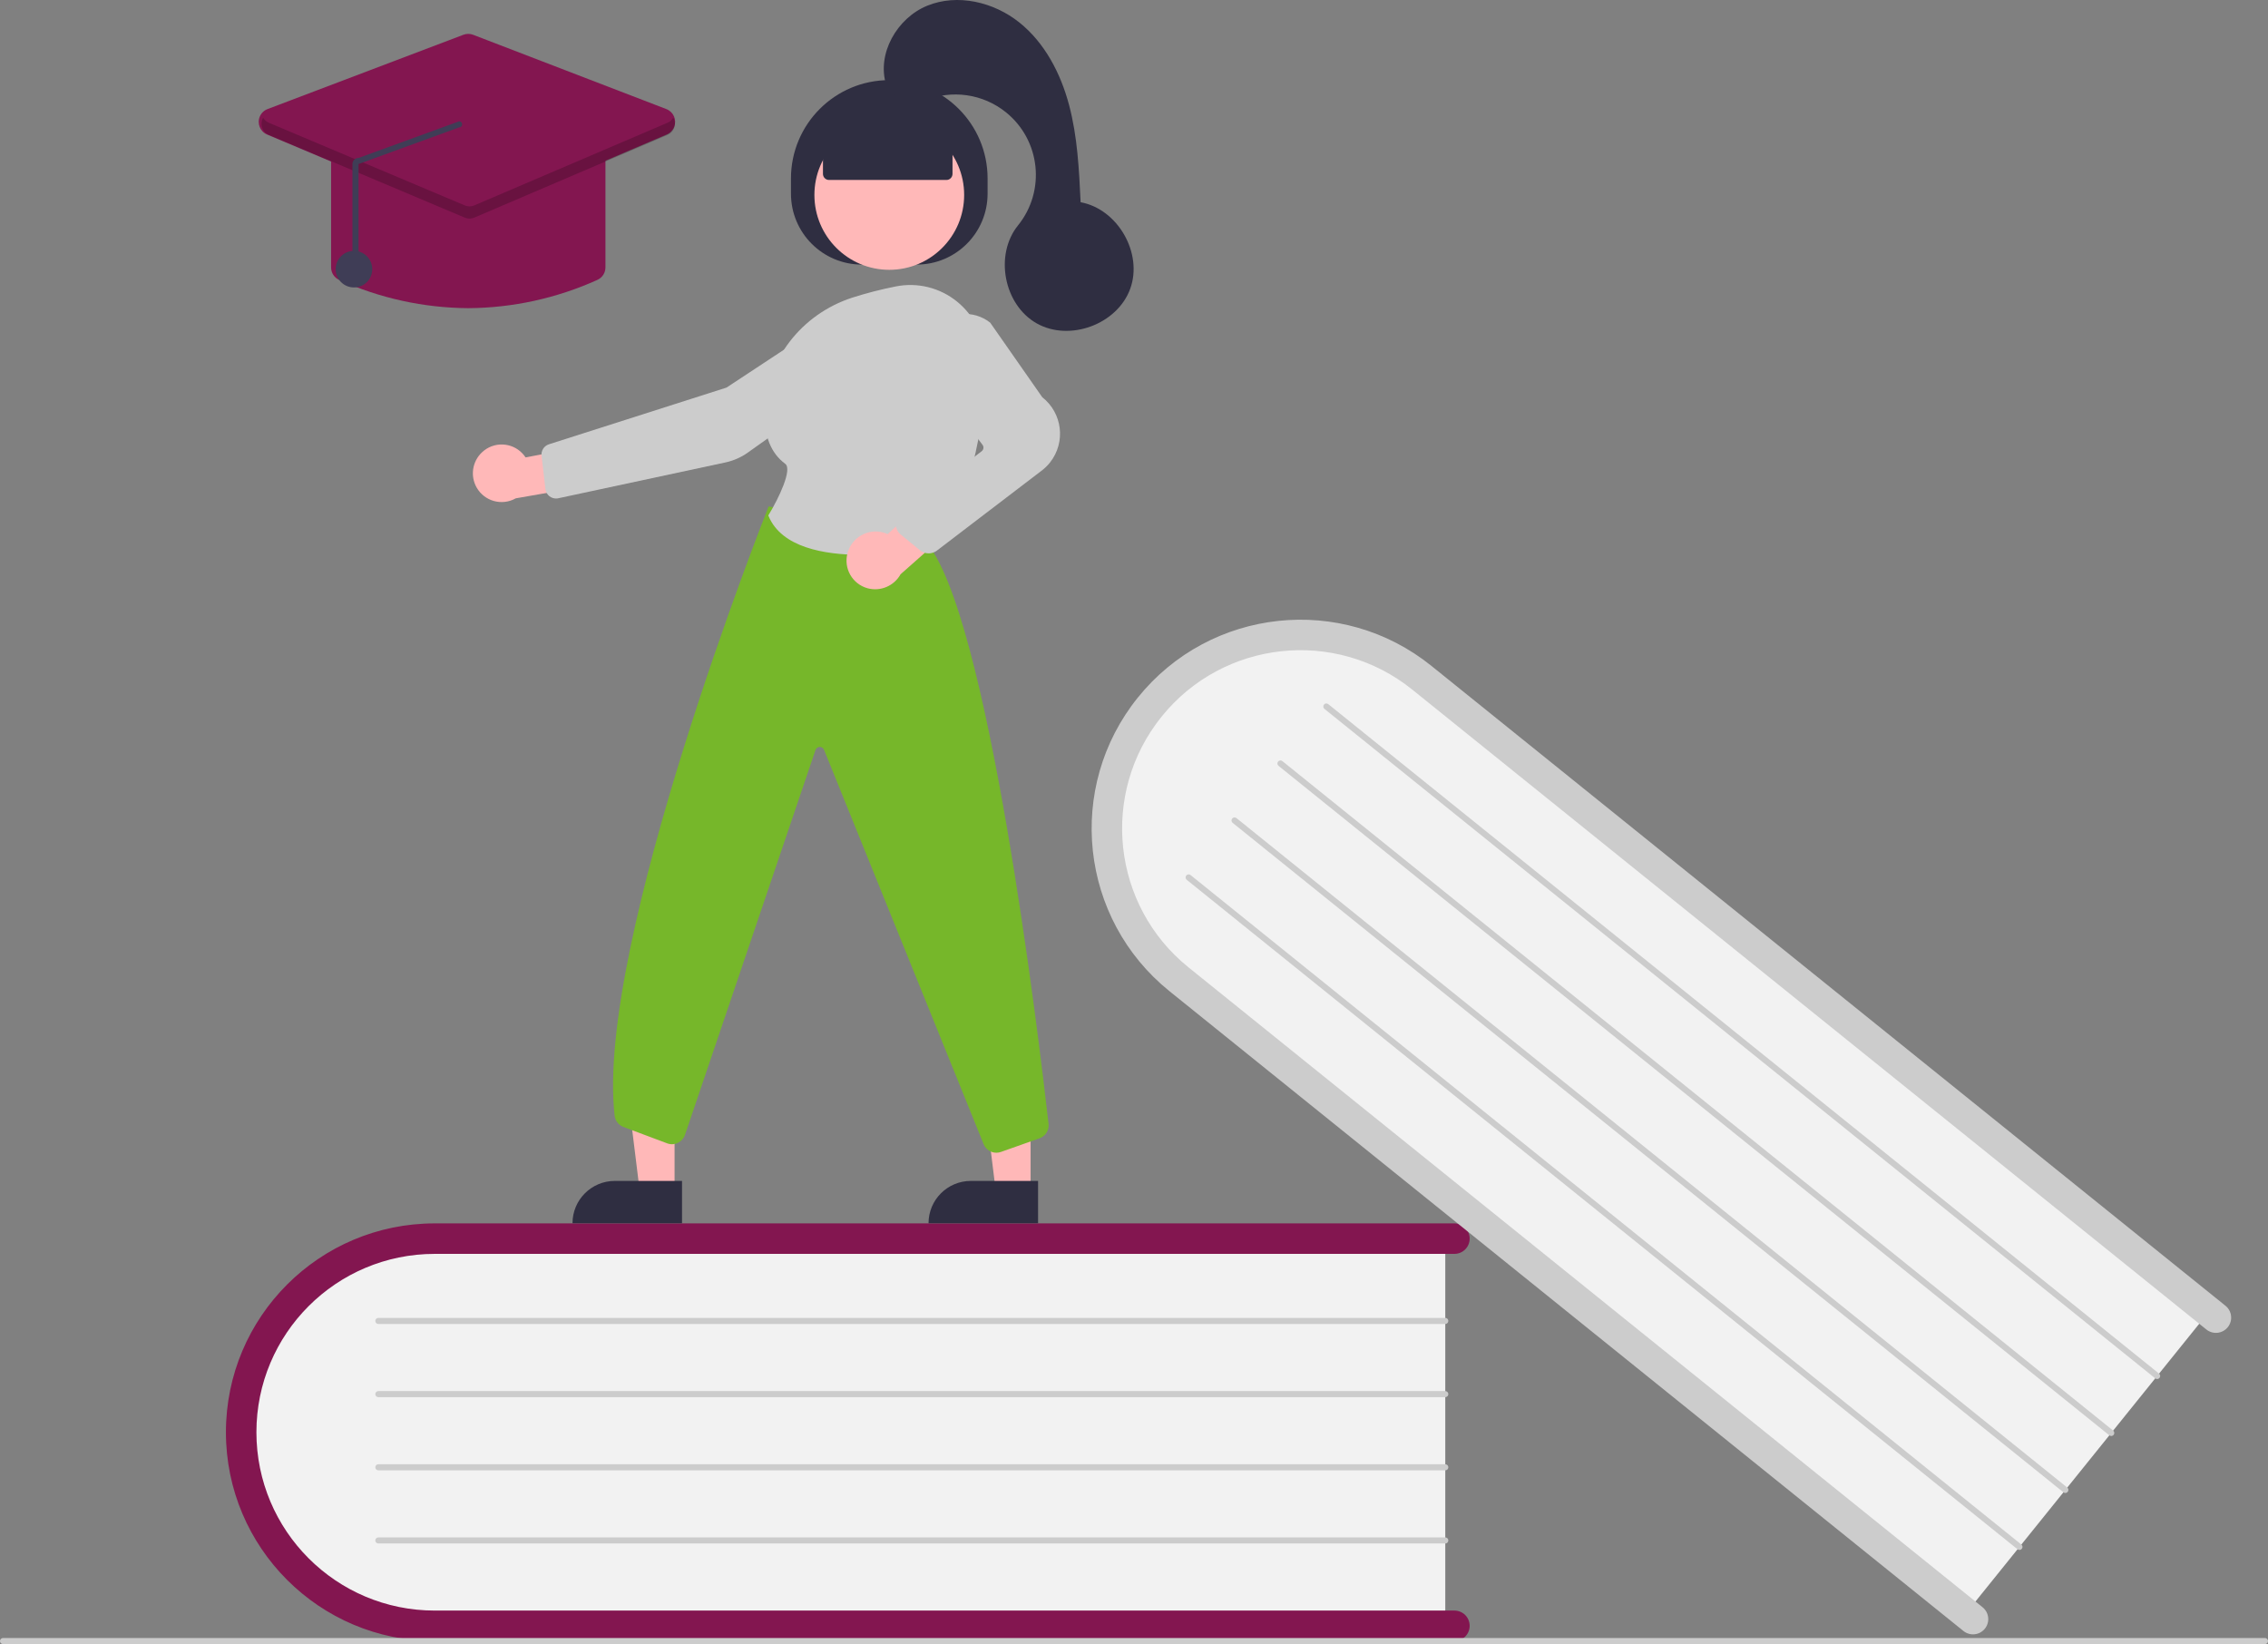 <?xml version="1.0" encoding="utf-8"?>
<!-- Generator: Adobe Illustrator 15.0.0, SVG Export Plug-In . SVG Version: 6.00 Build 0)  -->
<!DOCTYPE svg PUBLIC "-//W3C//DTD SVG 1.1//EN" "http://www.w3.org/Graphics/SVG/1.1/DTD/svg11.dtd">
<svg version="1.1" id="Layer_1" xmlns="http://www.w3.org/2000/svg" xmlns:xlink="http://www.w3.org/1999/xlink" x="0px" y="0px"
	 width="744px" height="539.286px" viewBox="0 0 744 539.286" enable-background="new 0 0 744 539.286" xml:space="preserve">
<rect x="0" y="0" width="744" height="539.286" fill="#808080" stroke="none"/>
<path fill="#F2F2F2" d="M474.114,404.286v130H148.416c-37.109,0-67.301-29.16-67.301-65s30.192-65,67.301-65H474.114z"/>
<path fill="#831650" d="M482.114,533.286c-0.001,2.762-2.239,5-5,5h-334.5c-37.832,0-68.5-30.668-68.5-68.5s30.668-68.5,68.5-68.5
	l0,0h334.5c2.762,0,5,2.238,5,5s-2.238,5-5,5h-334.5c-32.309,0-58.5,26.191-58.5,58.5s26.191,58.5,58.5,58.5l0,0h334.5
	C479.875,528.288,482.113,530.526,482.114,533.286z"/>
<path fill="#CCCCCC" d="M474.114,434.286h-350c-0.552,0-1-0.447-1-1s0.448-1,1-1h350c0.552,0,1,0.447,1,1
	S474.666,434.286,474.114,434.286z"/>
<path fill="#CCCCCC" d="M474.114,458.286h-350c-0.552,0-1-0.447-1-1s0.448-1,1-1h350c0.552,0,1,0.447,1,1
	S474.666,458.286,474.114,458.286z"/>
<path fill="#CCCCCC" d="M474.114,482.286h-350c-0.552,0-1-0.447-1-1s0.448-1,1-1h350c0.552,0,1,0.447,1,1
	S474.666,482.286,474.114,482.286z"/>
<path fill="#CCCCCC" d="M474.114,506.286h-350c-0.552,0-1-0.447-1-1s0.448-1,1-1h350c0.552,0,1,0.447,1,1
	S474.666,506.286,474.114,506.286z"/>
<path fill="#F2F2F2" d="M725.832,428.756l-81.565,101.229l-253.615-204.35c-28.896-23.283-34.11-64.933-11.623-92.841
	c22.486-27.908,64.292-31.671,93.188-8.388L725.832,428.756z"/>
<path fill="#CCCCCC" d="M651.124,534.225c-1.733,2.15-4.88,2.488-7.031,0.758L383.625,325.11
	c-29.457-23.739-34.091-66.863-10.352-96.319c23.735-29.452,66.852-34.09,96.308-10.36L730.05,428.303
	c2.15,1.732,2.489,4.881,0.757,7.031c-1.733,2.148-4.881,2.488-7.031,0.756l0,0L463.307,226.218
	c-25.157-20.271-61.985-16.31-82.257,8.849c-20.271,25.158-16.31,61.985,8.849,82.256l260.469,209.873
	C652.517,528.928,652.855,532.075,651.124,534.225z"/>
<path fill="#CCCCCC" d="M707.009,452.118L434.471,232.52c-0.431-0.346-0.499-0.975-0.153-1.406s0.975-0.5,1.405-0.154
	c0.001,0,0.002,0.001,0.003,0.002l272.538,219.597c0.431,0.346,0.5,0.977,0.154,1.406c-0.347,0.432-0.976,0.5-1.406,0.154
	C707.011,452.12,707.01,452.118,707.009,452.118L707.009,452.118z"/>
<path fill="#CCCCCC" d="M691.951,470.805L419.413,251.208c-0.43-0.347-0.496-0.977-0.149-1.406c0.347-0.428,0.975-0.496,1.404-0.151
	l272.538,219.598c0.431,0.346,0.499,0.975,0.153,1.406c-0.346,0.43-0.976,0.498-1.406,0.152
	C691.953,470.807,691.952,470.807,691.951,470.805z"/>
<path fill="#CCCCCC" d="M676.893,489.495L404.354,269.896c-0.43-0.347-0.496-0.977-0.148-1.406c0.346-0.429,0.974-0.496,1.403-0.151
	l272.538,219.597c0.431,0.346,0.5,0.977,0.153,1.406c-0.346,0.432-0.975,0.5-1.405,0.154
	C676.895,489.495,676.894,489.495,676.893,489.495z"/>
<path fill="#CCCCCC" d="M661.835,508.182L389.297,288.584c-0.431-0.346-0.5-0.975-0.154-1.405s0.976-0.499,1.406-0.153
	c0.001,0,0.002,0.001,0.003,0.002L663.09,506.625c0.431,0.346,0.499,0.975,0.153,1.404c-0.346,0.432-0.976,0.5-1.406,0.154
	C661.836,508.184,661.836,508.182,661.835,508.182z"/>
<path fill="#CCCCCC" d="M743,539.286H1c-0.552,0-1-0.447-1-1s0.448-1,1-1h742c0.553,0,1,0.447,1,1S743.553,539.286,743,539.286z"/>
<polygon fill="#FFB8B8" points="338.081,390.622 326.649,390.622 321.212,346.525 338.085,346.527 "/>
<path fill="#2F2E41" d="M318.482,387.354h22.048l0,0v13.883l0,0h-35.93l0,0l0,0C304.601,393.57,310.815,387.354,318.482,387.354
	L318.482,387.354z"/>
<polygon fill="#FFB8B8" points="221.286,390.622 209.854,390.622 204.417,346.525 221.29,346.527 "/>
<path fill="#2F2E41" d="M201.688,387.354h22.048l0,0v13.883l0,0h-35.93l0,0l0,0C187.806,393.57,194.021,387.354,201.688,387.354
	L201.688,387.354z"/>
<path fill="#2F2E41" d="M259.471,63.533v-5c0-17.812,14.439-32.25,32.25-32.25l0,0c17.812,0,32.25,14.438,32.25,32.25l0,0v5
	c0,12.84-10.409,23.25-23.25,23.25l0,0h-18C269.88,86.783,259.471,76.374,259.471,63.533L259.471,63.533z"/>
<circle fill="#FFB8B8" cx="291.721" cy="63.942" r="24.561"/>
<path fill="#FFB8B8" d="M406.487,196.118"/>
<path fill="#FFB8B8" d="M158.125,148.355c3.766-3.556,9.7-3.385,13.256,0.38c0.379,0.402,0.722,0.836,1.024,1.298l21.055-3.983
	L199,158.255l-29.813,5.207c-4.534,2.56-10.285,0.96-12.845-3.574C154.201,156.094,154.938,151.326,158.125,148.355z"/>
<path fill="#CCCCCC" d="M272.573,103.971l0.275,0.417l-34.526,22.744l-58.258,18.604c-1.593,0.512-2.602,2.076-2.412,3.738
	l1.271,10.946c0.223,1.92,1.961,3.296,3.882,3.073c0.11-0.013,0.22-0.031,0.328-0.054l54.83-11.753
	c2.653-0.565,5.163-1.67,7.371-3.245l38.788-27.597c2.86-2.046,4.438-5.442,4.158-8.947c-0.453-5.491-5.271-9.575-10.761-9.122
	c-1.668,0.137-3.274,0.692-4.672,1.614L272.573,103.971z"/>
<path fill="#76B72A" d="M326.854,378.108c-1.793,0.001-3.417-1.059-4.138-2.701l-52.41-129.5c-0.331-0.759-1.215-1.106-1.974-0.776
	c-0.401,0.175-0.706,0.516-0.834,0.934l-42.758,126.075c-0.731,2.375-3.25,3.709-5.625,2.978c-0.086-0.026-0.172-0.056-0.256-0.087
	l-14.338-5.377c-1.587-0.59-2.707-2.022-2.897-3.705c-6.45-56.191,49.8-198.03,50.369-199.456l0.158-0.395l51.277,11.343
	l0.106,0.116c20.458,22.318,37.273,163.083,40.437,191.073c0.243,2.084-0.992,4.056-2.971,4.748l-12.656,4.475
	C327.863,378.022,327.36,378.108,326.854,378.108z"/>
<path fill="#CCCCCC" d="M282.672,182.006c-12.423,0-26.274-2.477-30.538-12.701l-0.098-0.235l0.132-0.218
	c3.365-5.521,7.813-14.94,5.422-16.709c-4.709-3.481-6.994-9.21-6.792-17.025c0.44-16.966,12-32.028,28.766-37.482l0,0
	c4.68-1.497,9.442-2.724,14.263-3.672c7.116-1.436,14.502,0.388,20.133,4.972c5.7,4.614,9.037,11.537,9.096,18.87
	c0.176,18.131-2.615,43.384-16.912,60.721c-0.67,0.804-1.603,1.346-2.633,1.531C296.634,181.302,289.662,181.953,282.672,182.006z"
	/>
<path fill="#FFB8B8" d="M278.051,181.327c1.407-5.047,6.617-8.021,11.678-6.664c0.497,0.139,0.981,0.318,1.448,0.536l15.987-14.549
	l11.118,7.49l-22.862,20.231c-2.125,3.83-6.583,5.721-10.813,4.587c-5.004-1.37-7.951-6.537-6.581-11.541
	C278.034,181.387,278.042,181.357,278.051,181.327z"/>
<path fill="#CCCCCC" d="M304.632,181.512c-1.037,0-2.043-0.358-2.846-1.015l-6.304-5.152c-1.924-1.573-2.209-4.408-0.637-6.332
	c0.22-0.269,0.47-0.512,0.746-0.723l26.441-20.28c0.652-0.503,0.779-1.437,0.284-2.095l-16.32-21.576
	c-3.915-5.159-3.54-12.389,0.887-17.114l0,0c4.683-5.058,12.461-5.68,17.888-1.431l0.104,0.108l17.042,24.402
	c6.604,5.178,7.759,14.727,2.582,21.33c-0.848,1.081-1.837,2.041-2.942,2.855l-34.245,26.139
	C306.535,181.202,305.596,181.512,304.632,181.512z"/>
<path fill="#2F2E41" d="M269.965,57.033V44.847l21.755-9.5l20.744,9.5v12.187c0,1.104-0.896,2-2,2h-38.5
	C270.861,59.033,269.965,58.138,269.965,57.033z"/>
<path fill="#2F2E41" d="M290.722,27.899c-3.199-10.238,3.519-21.972,13.451-26.025s21.813-1.22,30.193,5.476
	c8.381,6.695,13.58,16.725,16.335,27.091s3.278,21.177,3.786,31.891c12.202,2.241,20.503,16.714,16.276,28.378
	c-4.228,11.664-19.873,17.458-30.678,11.362c-10.806-6.097-13.935-22.485-6.137-32.134c9.155-11.329,7.395-27.935-3.935-37.09
	c-7.538-6.092-17.812-7.559-26.753-3.819C297.248,35.545,289.702,29.011,290.722,27.899z"/>
<path fill="#831650" d="M153.614,101.083c-14.609-0.096-29.036-3.256-42.348-9.275c-1.619-0.721-2.659-2.331-2.652-4.104V51.286
	c0.002-2.484,2.016-4.498,4.5-4.5h81c2.484,0.002,4.497,2.016,4.5,4.5v36.418c0.007,1.772-1.033,3.382-2.652,4.104l0,0
	C182.65,97.827,168.224,100.987,153.614,101.083z"/>
<path fill="#831650" d="M153.603,71.58c-0.601,0-1.195-0.119-1.749-0.352l-64.232-27.1c-2.29-0.966-3.363-3.605-2.397-5.895
	c0.478-1.133,1.399-2.022,2.55-2.458l64.233-24.368c1.035-0.395,2.178-0.392,3.211,0.007l63.372,24.367
	c2.32,0.893,3.477,3.496,2.585,5.816c-0.437,1.134-1.313,2.044-2.431,2.522l-63.373,27.1
	C154.813,71.458,154.211,71.581,153.603,71.58z"/>
<circle fill="#3F3D56" cx="116.114" cy="88.286" r="6"/>
<path opacity="0.2" enable-background="new    " d="M218.965,40.274l-63.373,27.099c-0.999,0.427-2.127,0.43-3.127,0.007
	L88.232,40.282c-0.807-0.333-1.479-0.924-1.913-1.681c-1.103,1.912-0.447,4.356,1.465,5.459c0.145,0.083,0.294,0.157,0.447,0.222
	l64.232,27.099c1,0.422,2.129,0.419,3.127-0.007l63.373-27.099c2.03-0.866,2.975-3.214,2.108-5.245
	c-0.063-0.147-0.134-0.29-0.214-0.428C220.43,39.352,219.764,39.94,218.965,40.274z"/>
<path fill="#3F3D56" d="M116.618,88.263c0.552,0,1-0.448,1-1V53.801L150.6,41.786c0.552,0.008,1.006-0.433,1.015-0.985
	s-0.433-1.007-0.985-1.015l-32.981,12.015c-0.536-0.012-1.054,0.196-1.433,0.575c-0.383,0.375-0.598,0.889-0.597,1.425v33.462
	C115.618,87.814,116.066,88.263,116.618,88.263z"/>
</svg>

